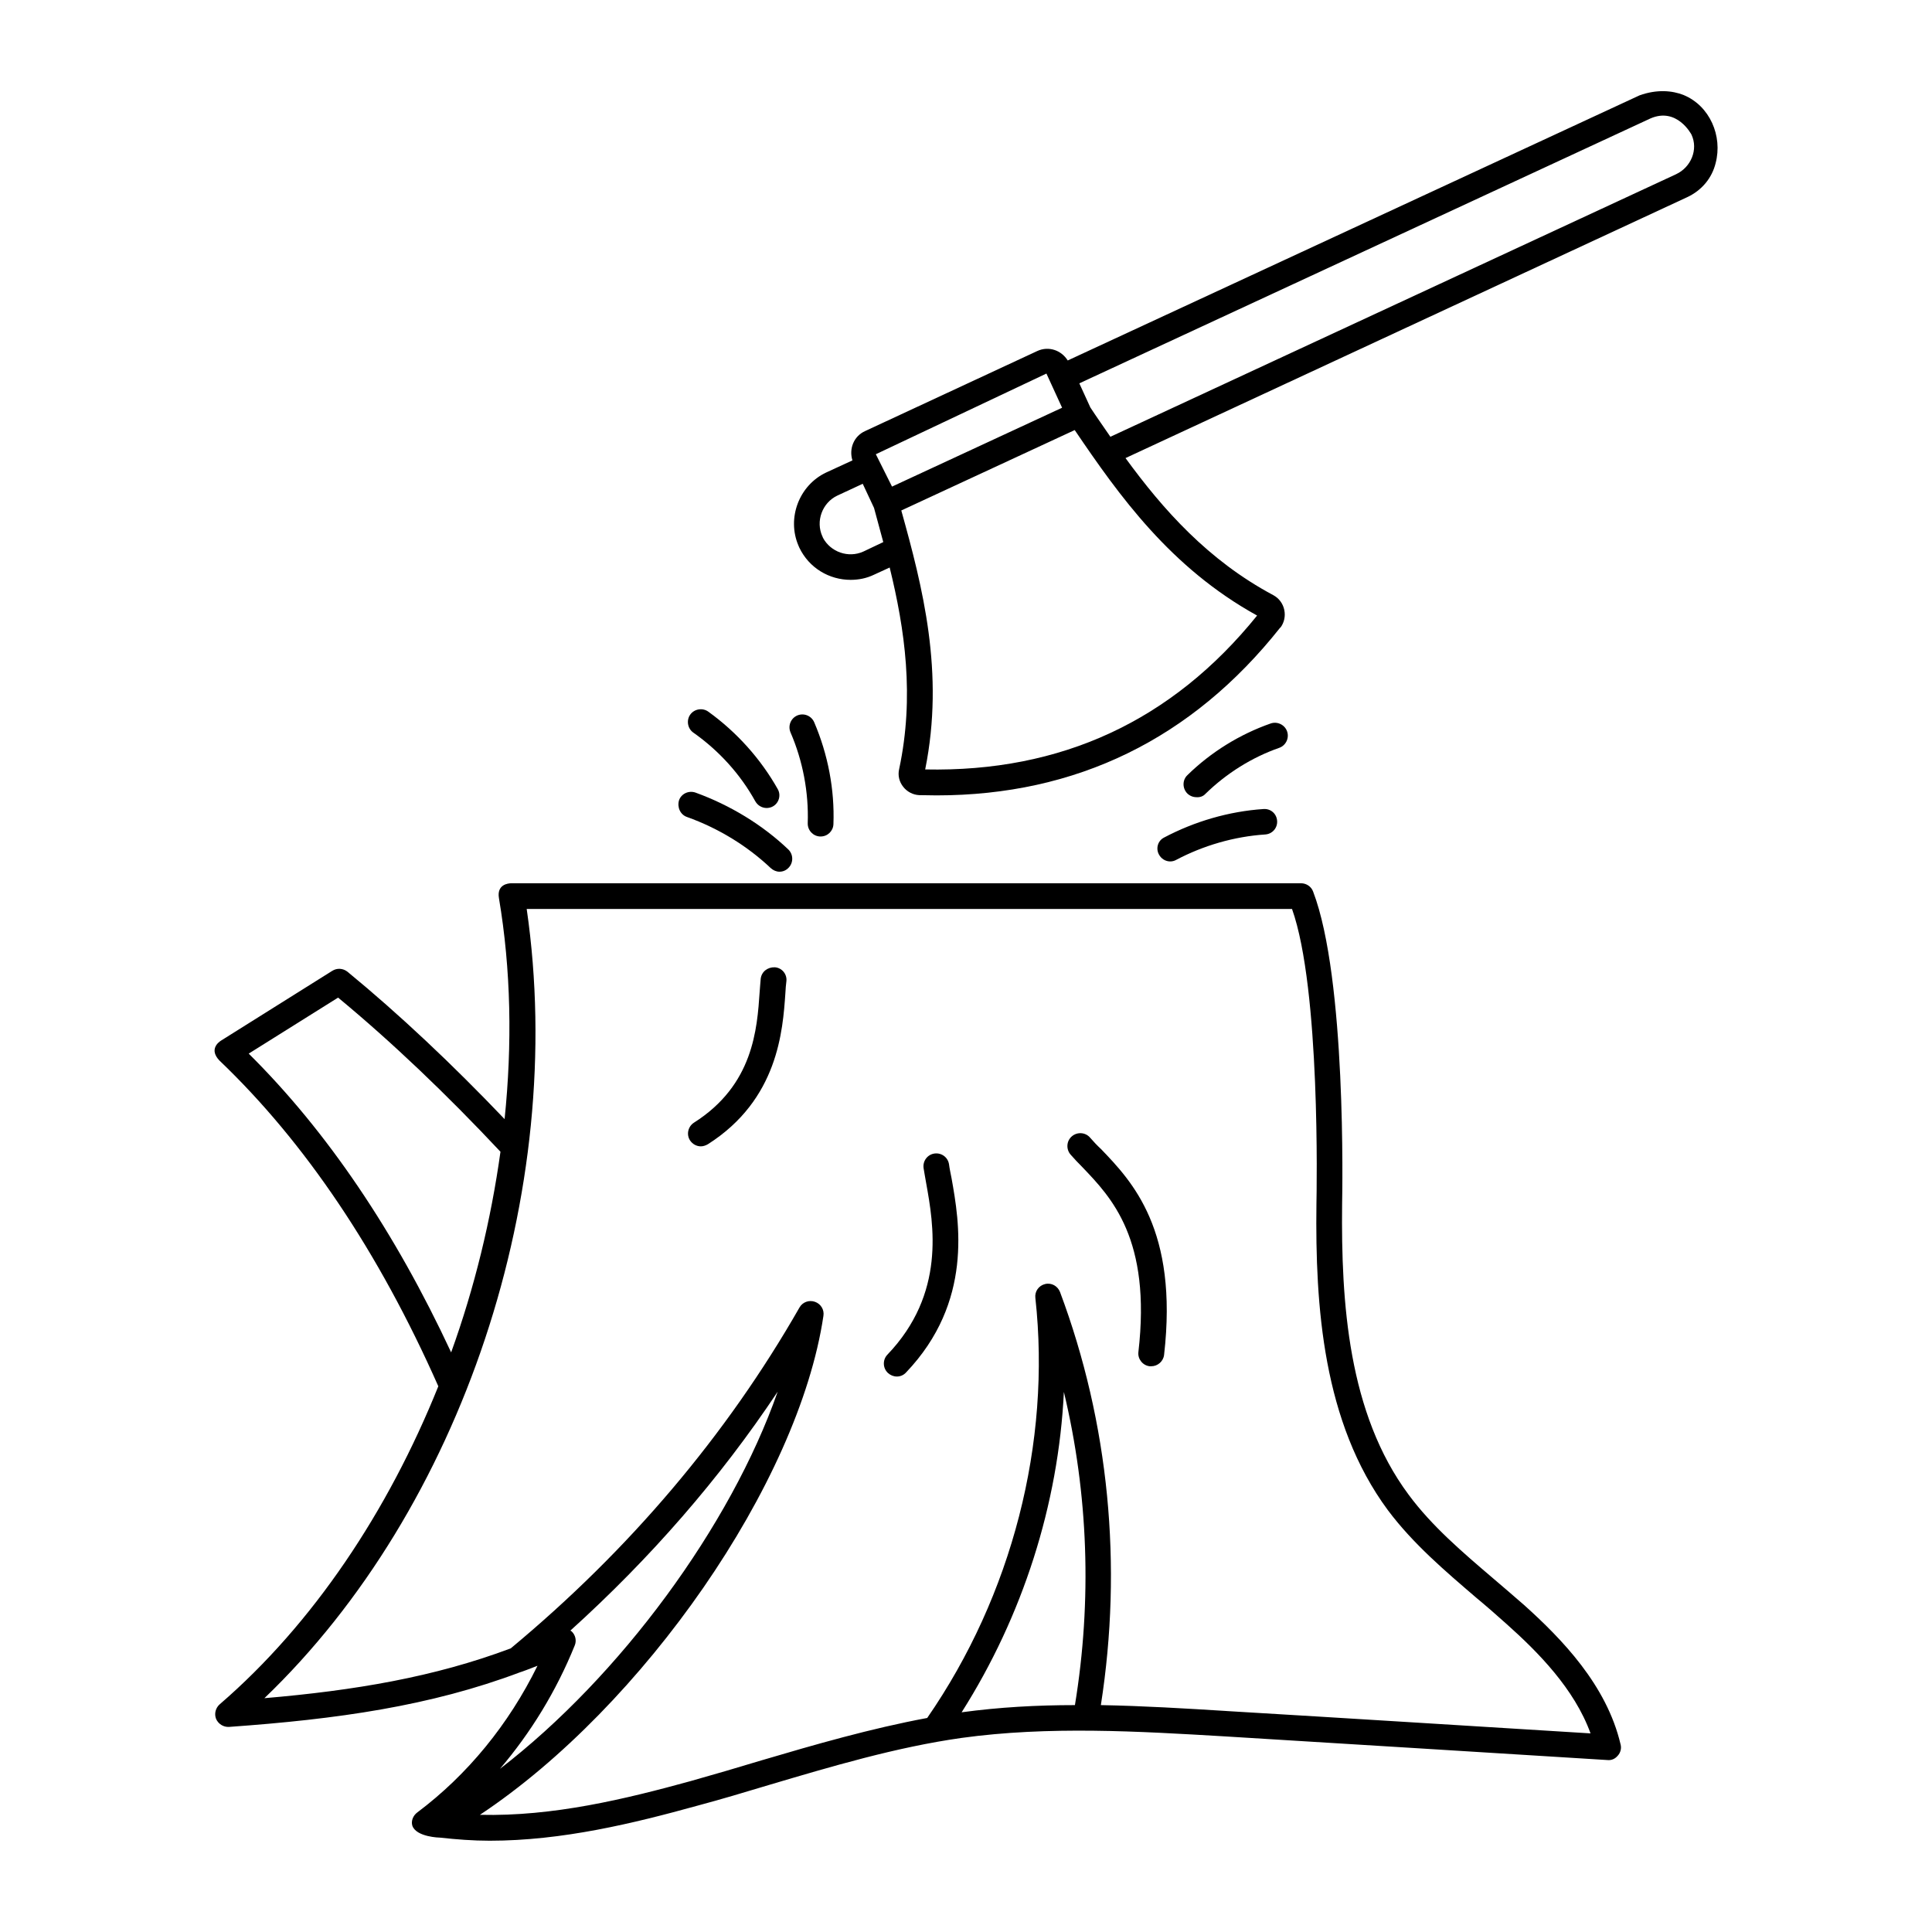 <?xml version="1.0" encoding="UTF-8"?>
<!-- Uploaded to: SVG Find, www.svgrepo.com, Generator: SVG Find Mixer Tools -->
<svg fill="#000000" width="800px" height="800px" version="1.1" viewBox="144 144 512 512" xmlns="http://www.w3.org/2000/svg">
 <g>
  <path d="m573.47 606.29c-3.676-15.727-15.59-27.98-25.598-36.969-2.723-2.383-5.516-4.766-8.305-7.148-7.898-6.738-16.137-13.754-22.262-22.059-16.066-21.582-17.906-50.992-17.633-76.934 0.066-3.473 1.156-59.844-7.691-82.926-0.477-1.293-1.77-2.18-3.199-2.18h-209.22c-0.953 0-3.949 0.34-3.336 3.949 3.199 18.926 3.539 38.738 1.496 58.551-13.891-14.57-27.914-27.777-41.668-39.078-1.156-0.887-2.723-1.02-4.016-0.203l-29.41 18.449c-0.887 0.543-3.199 2.449-0.477 5.309 22.672 21.648 42.211 50.652 58.008 86.328-13.344 33.156-33.156 62.906-57.938 84.285-1.09 0.953-1.496 2.519-0.953 3.879 0.613 1.363 1.973 2.18 3.402 2.109 28.73-2.043 53.375-5.516 77.207-14.5 0.137 0 3.199-1.156 4.562-1.703-7.625 15.523-18.52 28.867-31.863 38.875-1.09 0.816-1.703 2.246-1.293 3.539 1.09 2.996 7.215 3.133 7.352 3.133 4.356 0.477 8.715 0.816 13.141 0.816 19.266 0 38.195-4.629 54.941-9.258 6.398-1.703 12.73-3.609 19.062-5.516 16.543-4.902 33.699-10.008 50.992-12.461 23.148-3.199 46.91-1.77 69.922-0.41 33.566 2.043 67.129 4.152 101.24 6.262 1.156 0.137 2.109-0.34 2.793-1.156 0.746-0.809 1.02-1.965 0.746-2.984zm-363.56-183.07 23.691-14.844c14.23 11.777 28.664 25.531 43.027 40.848-2.519 18.109-6.875 36.016-13.07 53.172-14.91-31.996-32.887-58.613-53.648-79.176zm86.395 156.86c0.543-1.293 0.203-2.793-0.816-3.746-0.137-0.137-0.273-0.137-0.34-0.203 21.172-19.133 39.625-40.305 54.941-63.316-12.461 35.605-41.801 75.504-73.598 99.945 8.172-9.602 14.91-20.562 19.812-32.68zm132.56 15.793c-10.008 0-20.016 0.543-30.023 1.906 16.203-25.531 25.668-55.148 27.098-84.898 6.465 26.961 7.484 55.215 2.926 82.992zm40.234 1.566c-10.961-0.68-22.125-1.363-33.359-1.566 5.785-36.969 2.18-74.754-10.824-109.48-0.613-1.566-2.246-2.519-3.949-2.109s-2.793 1.973-2.586 3.676c4.223 38.398-6.195 78.84-28.664 111.32-14.977 2.793-29.617 7.012-43.914 11.234-6.262 1.906-12.594 3.746-18.859 5.516-17.09 4.699-36.355 9.395-55.758 8.918 43.164-28.664 84.422-87.828 91.027-132.21 0.273-1.633-0.68-3.199-2.246-3.746-1.566-0.543-3.269 0.066-4.086 1.496-19.336 33.836-45.07 64.203-76.523 90.344-20.289 7.625-41.395 11.164-65.289 13.207 52.355-50.176 80.406-134.12 69.512-209.15h202.82c7.559 21.242 6.535 74.754 6.469 78.227-0.34 27.027 1.703 57.801 18.926 81.086 6.672 8.918 15.184 16.137 23.352 23.148 2.793 2.316 5.516 4.699 8.168 7.082 8.238 7.352 17.906 17.09 22.195 28.934-32.137-1.973-64.27-4.016-96.406-5.922z"/>
  <path d="m432.88 445.48c-1.227-1.43-3.402-1.566-4.832-0.34-1.43 1.227-1.566 3.402-0.34 4.832 0.953 1.09 1.973 2.18 3.133 3.336 7.691 8.035 18.312 19.062 14.844 49.02-0.203 1.84 1.156 3.539 2.996 3.746h0.41c1.703 0 3.199-1.293 3.402-2.996 3.812-33.156-8.512-46.023-16.68-54.535-1.098-1.02-2.051-2.039-2.934-3.062z"/>
  <path d="m395.5 452.56c-0.273-1.84-1.973-3.133-3.879-2.859-1.84 0.273-3.133 1.973-2.859 3.879 0.203 1.156 0.41 2.519 0.68 3.949 1.973 10.961 5.242 29.277-10.281 45.48-1.293 1.363-1.227 3.539 0.137 4.832 0.68 0.613 1.496 0.953 2.383 0.953 0.887 0 1.77-0.34 2.449-1.09 17.836-18.723 14.094-39.965 12.051-51.402-0.27-1.359-0.543-2.652-0.68-3.742z"/>
  <path d="m590.22 169.2c-3.062-1.227-7.148-1.566-11.711 0.066l-151.55 70.262c-1.703-2.723-5.039-3.879-8.035-2.519l-45.684 21.242c-2.996 1.363-4.289 4.699-3.336 7.762l-6.945 3.199c-7.215 3.402-10.484 12.117-7.352 19.402 0.066 0.203 0.137 0.34 0.203 0.477 2.586 5.445 7.965 8.578 13.617 8.578 2.109 0 4.223-0.41 6.195-1.363l4.152-1.906c4.016 16.34 6.606 34.176 2.519 53.375-0.41 1.703 0 3.402 1.09 4.766 1.02 1.293 2.586 2.109 4.223 2.18 1.566 0 3.062 0.066 4.562 0.066 37.105 0 67.742-14.977 91.094-44.457h0.066c1.02-1.363 1.363-3.062 1.02-4.699-0.34-1.633-1.363-3.062-2.859-3.879-17.359-9.258-29.277-22.738-39.215-36.355l148.76-69.098c4.016-1.84 6.672-5.176 7.625-9.055 1.906-7.219-1.566-15.184-8.445-18.043zm-217.45 120.98c-3.949 1.77-8.645 0.137-10.688-3.676 0-0.137-0.066-0.203-0.137-0.34-1.84-4.016-0.066-8.918 3.949-10.824l6.738-3.133 2.996 6.398c0.816 2.996 1.633 5.992 2.449 9.055zm3.336-25.805 45.207-21.379 4.152 9.055-45.07 20.902zm101.04 42.754c-22.535 27.914-51.945 41.531-87.961 40.781 5.176-25.668-0.68-48.34-6.332-68.629l45.957-21.309c11.773 17.363 25.391 36.496 48.336 49.156zm111.04-116.96-149.92 69.582c-1.77-2.586-3.609-5.176-5.309-7.762l-2.926-6.398 151.34-70.195c7.012-3.062 10.824 4.152 10.895 4.289 1.836 3.949-0.137 8.648-4.086 10.484z"/>
  <path d="m326.06 360.51c8.375 2.996 16 7.691 22.195 13.547 0.68 0.613 1.496 0.953 2.316 0.953 0.887 0 1.77-0.34 2.449-1.09 1.293-1.363 1.227-3.539-0.137-4.832-6.875-6.535-15.387-11.711-24.578-15.047-1.77-0.613-3.746 0.273-4.356 2.043-0.547 1.836 0.336 3.812 2.109 4.426z"/>
  <path d="m358.06 362.14c-0.066 1.906 1.43 3.473 3.269 3.539h0.137c1.84 0 3.336-1.43 3.402-3.269 0.34-9.121-1.43-18.449-5.106-27.027-0.75-1.703-2.723-2.519-4.492-1.77-1.703 0.75-2.519 2.723-1.77 4.492 3.266 7.559 4.832 15.867 4.559 24.035z"/>
  <path d="m344.17 356.36c0.613 1.09 1.77 1.77 2.996 1.77 0.543 0 1.156-0.137 1.633-0.41 1.633-0.887 2.246-2.996 1.293-4.629-4.492-7.965-10.824-15.047-18.383-20.492-1.496-1.09-3.676-0.75-4.766 0.75-1.09 1.496-0.75 3.676 0.75 4.766 6.875 4.832 12.527 11.098 16.477 18.246z"/>
  <path d="m451.13 370.45c0.613 1.156 1.77 1.84 2.996 1.84 0.543 0 1.09-0.137 1.566-0.41 7.215-3.812 15.387-6.195 23.625-6.738 1.906-0.137 3.269-1.77 3.133-3.609-0.137-1.906-1.703-3.269-3.609-3.133-9.121 0.613-18.246 3.269-26.348 7.559-1.637 0.816-2.25 2.859-1.363 4.492z"/>
  <path d="m463.45 354.38c5.582-5.445 12.324-9.668 19.539-12.188 1.77-0.613 2.723-2.586 2.109-4.356-0.613-1.77-2.586-2.723-4.356-2.109-8.168 2.859-15.797 7.559-22.059 13.684-1.363 1.293-1.363 3.473-0.066 4.832 0.68 0.68 1.566 1.02 2.449 1.02 0.883 0.07 1.77-0.203 2.383-0.883z"/>
  <path d="m349.34 400.34c-1.906-0.066-3.539 1.156-3.746 3.062-0.066 1.02-0.203 2.109-0.273 3.402-0.68 9.871-1.633 24.715-17.43 34.723-1.566 1.02-2.043 3.133-1.02 4.699 0.68 1.02 1.77 1.566 2.859 1.566 0.613 0 1.227-0.203 1.84-0.543 18.656-11.848 19.879-30.16 20.562-40.031 0.066-1.156 0.137-2.246 0.273-3.199 0.203-1.844-1.16-3.543-3.066-3.68z"/>
 </g>
</svg>